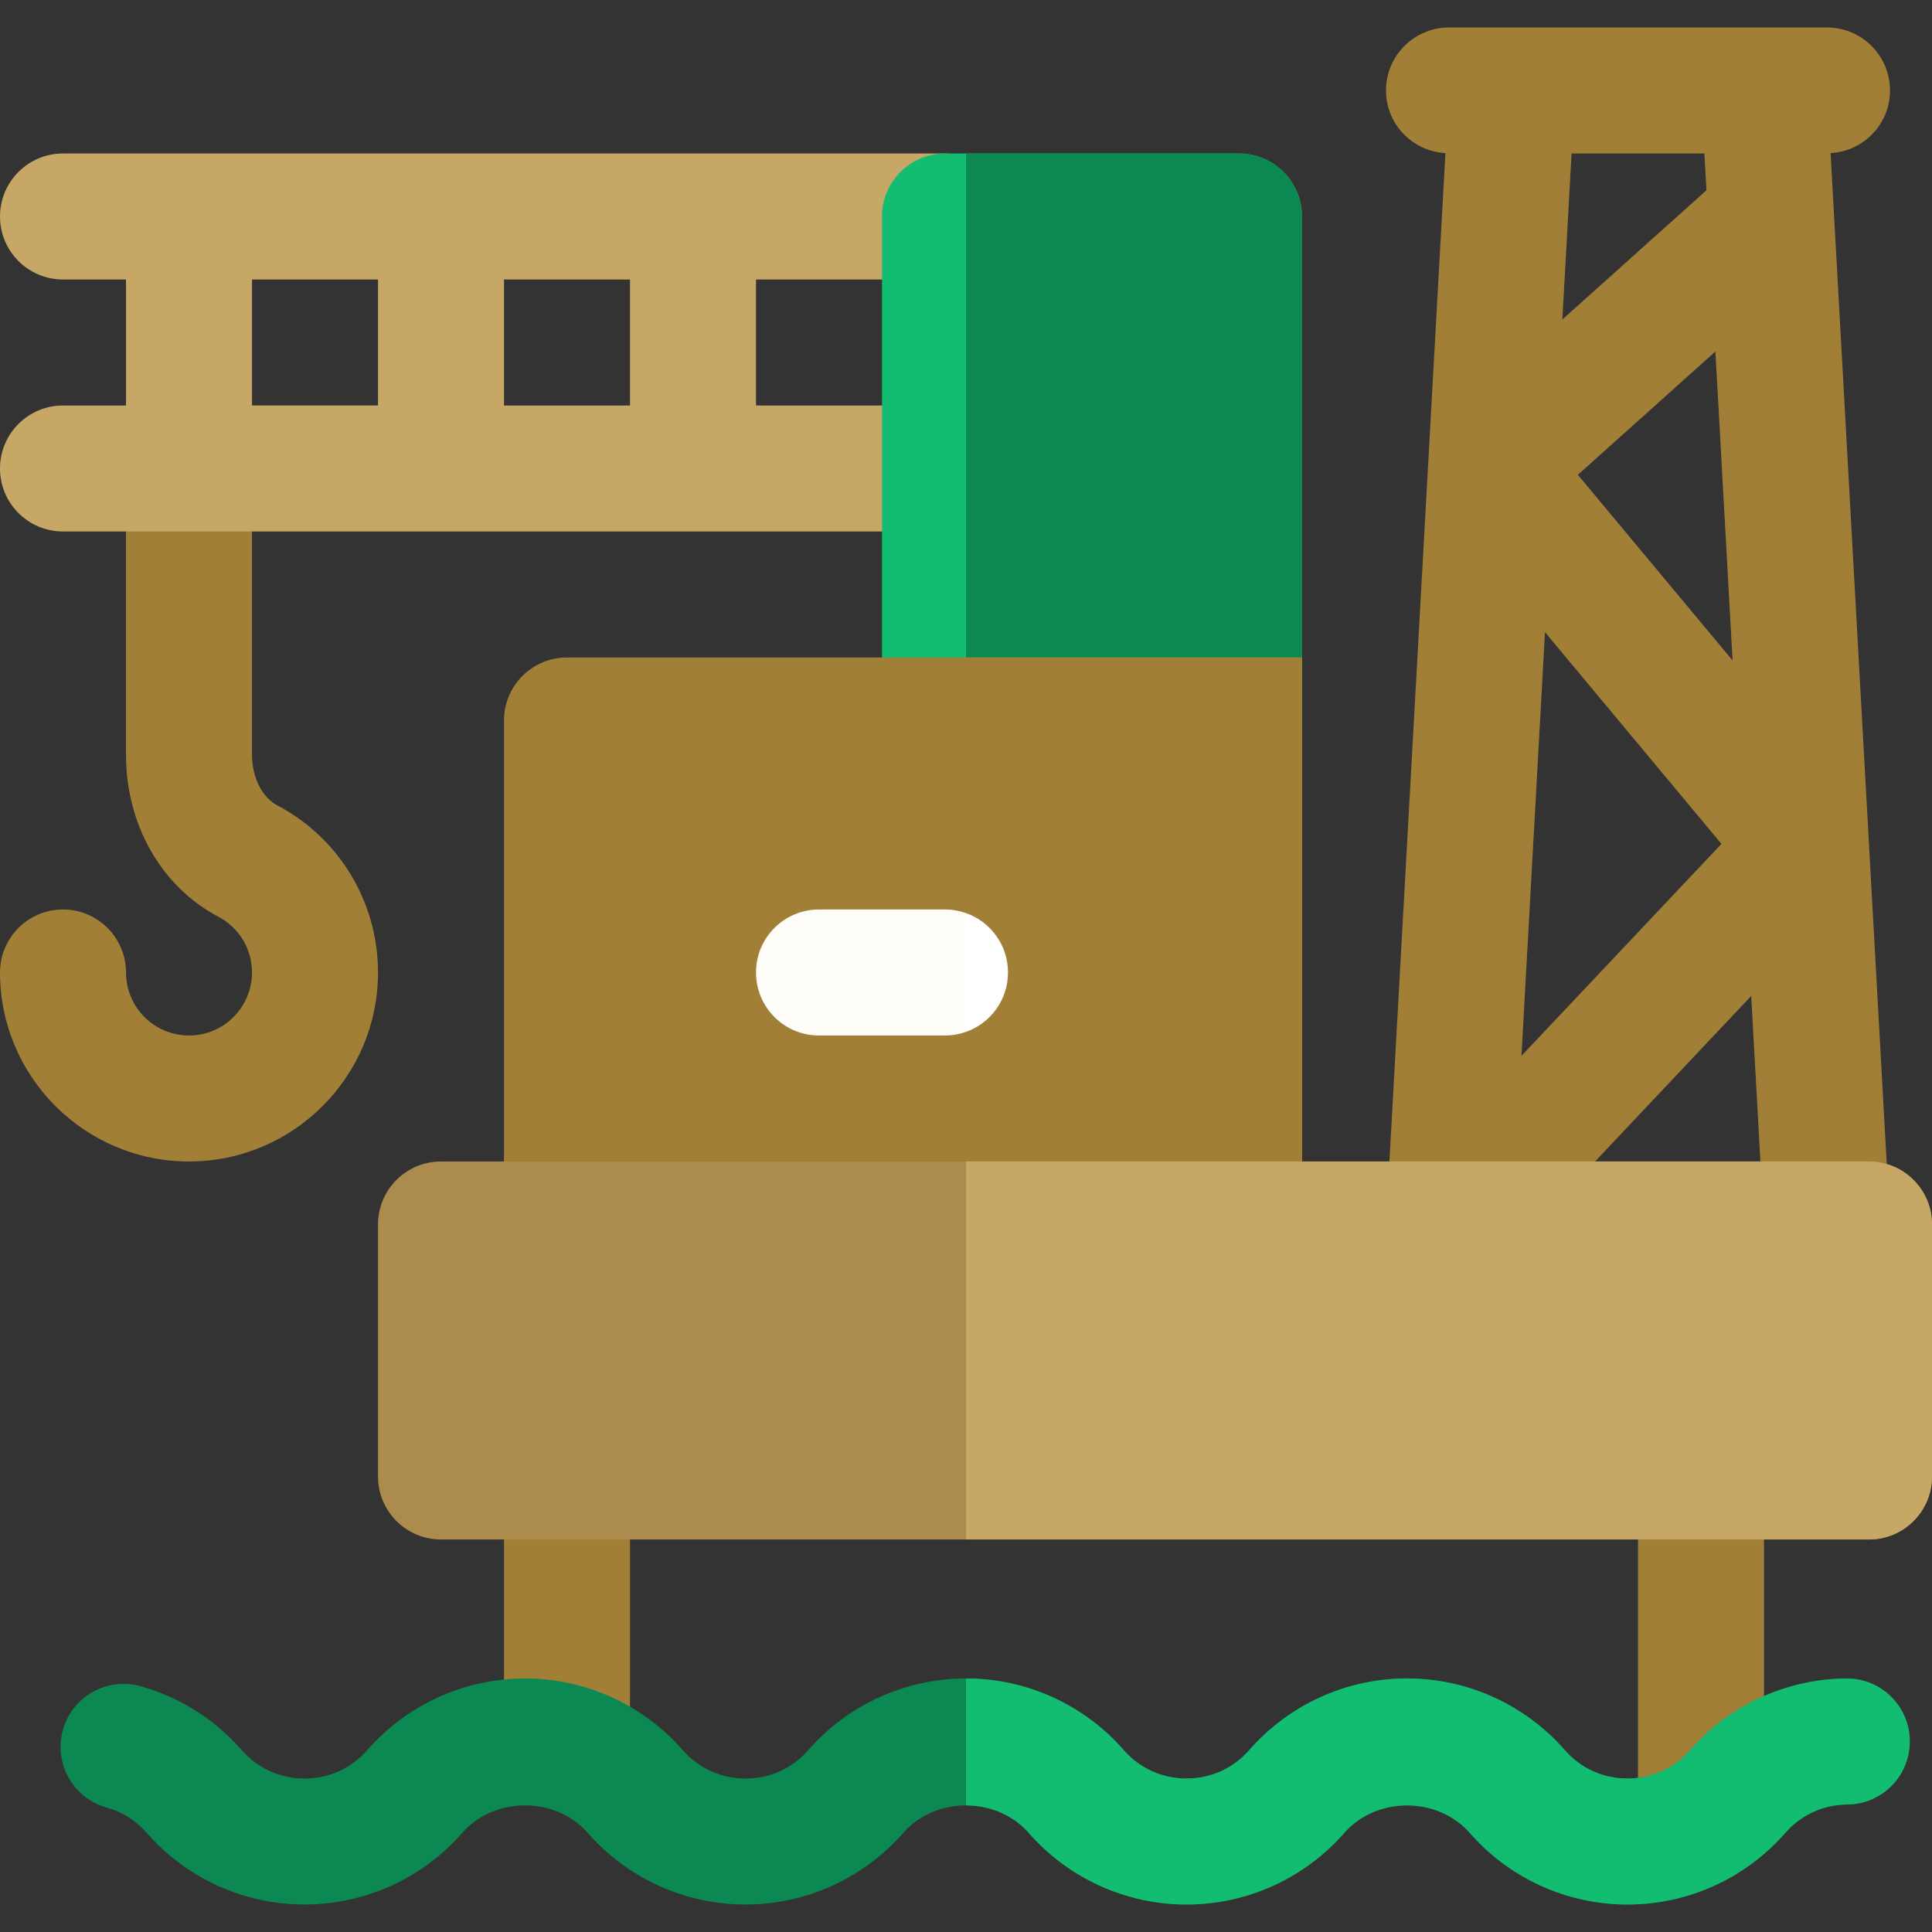 <svg xmlns="http://www.w3.org/2000/svg" xmlns:xlink="http://www.w3.org/1999/xlink" height="800px" width="800px" version="1.1" id="Layer_1" viewBox="0 0 512 512" xml:space="preserve">
<rect x="0" y="0" width="512" height="512" fill="#333333" stroke="none"/>
<path style="fill: #a17f37;" d="M50.087,307.807C22.468,307.807,0,285.339,0,257.72c0-9.223,7.473-16.696,16.696-16.696  s16.696,7.473,16.696,16.696c0,9.206,7.49,16.696,16.696,16.696s16.696-7.49,16.696-16.696c0-6.229-3.424-11.896-8.94-14.793  c-15.082-7.939-24.451-24.369-24.451-42.88v-75.892c0-9.223,7.473-16.696,16.696-16.696s16.696,7.473,16.696,16.696v75.892  c0,5.891,2.658,11.25,6.609,13.332c16.515,8.684,26.782,25.679,26.782,44.341C100.174,285.34,77.706,307.807,50.087,307.807z"/>
<path style="fill: #c7a766;" d="M250.435,107.459h-50.087V74.067h50.087c9.223,0,16.696-7.473,16.696-16.696  s-7.473-16.696-16.696-16.696H16.696C7.473,40.676,0,48.149,0,57.372s7.473,16.696,16.696,16.696h16.696v33.391H16.696  C7.473,107.459,0,114.932,0,124.154s7.473,16.696,16.696,16.696h233.739c9.223,0,16.696-7.473,16.696-16.696  S259.657,107.459,250.435,107.459z M166.957,107.459h-33.391V74.067h33.391V107.459z M66.783,74.067h33.391v33.391H66.783V74.067z"/>
<path style="fill: #12bd72;" d="M328.348,207.633h-77.913c-9.223,0-16.696-7.473-16.696-16.696V57.372  c0-9.223,7.473-16.696,16.696-16.696h77.913c9.223,0,16.696,7.473,16.696,16.696v133.565  C345.043,200.161,337.57,207.633,328.348,207.633z"/>
<path style="fill: #0c8852;" d="M328.348,40.676H256v166.957h72.348c9.223,0,16.696-7.473,16.696-16.696V57.372  C345.043,48.149,337.57,40.676,328.348,40.676z"/>
<path style="fill: #a17f37;" d="M328.348,341.198H150.261c-9.22,0-16.696-7.475-16.696-16.696V190.937  c0-9.22,7.475-16.696,16.696-16.696h194.783v150.261C345.043,333.724,337.568,341.198,328.348,341.198z"/>
<path style="fill: #a17f37;" d="M150.261,478.601c-9.223,0-16.696-7.473-16.696-16.696v-70.619c0-9.223,7.473-16.696,16.696-16.696  s16.696,7.473,16.696,16.696v70.619C166.957,471.128,159.484,478.601,150.261,478.601z"/>
<path style="fill: #a17f37;" d="M450.783,499.497c-9.223,0-16.696-7.473-16.696-16.696v-91.517c0-9.223,7.473-16.696,16.696-16.696  s16.696,7.473,16.696,16.696v91.517C467.478,492.024,460.005,499.497,450.783,499.497z"/>
<path style="fill: #0c8852;" d="M431.304,504.715h-0.006c-16.011,0-31.239-6.908-41.777-18.956c-8.533-9.75-24.772-9.75-33.304,0  c-10.544,12.049-25.777,18.956-41.783,18.956h-0.006c-16.011,0-31.239-6.908-41.777-18.956c-8.533-9.75-24.772-9.75-33.304,0  c-10.544,12.049-25.777,18.956-41.783,18.956h-0.006c-16.011,0-31.239-6.908-41.777-18.956c-8.533-9.75-24.772-9.75-33.304,0  c-10.544,12.049-25.777,18.956-41.783,18.956H80.69c-16.011,0-31.239-6.908-41.777-18.956c-2.853-3.261-6.532-5.592-10.652-6.739  c-8.881-2.479-14.071-11.69-11.592-20.57c2.479-8.885,11.717-14.066,20.57-11.592c10.397,2.902,19.669,8.75,26.804,16.918  c4.261,4.87,10.174,7.549,16.647,7.549h0.006c6.472,0,12.386-2.679,16.652-7.554c10.544-12.049,25.771-18.962,41.783-18.962  s31.239,6.913,41.783,18.962c4.261,4.875,10.174,7.554,16.647,7.554h0.006c6.472,0,12.386-2.679,16.652-7.554  c10.549-12.049,25.777-18.962,41.783-18.962s31.234,6.913,41.783,18.962c4.261,4.875,10.174,7.554,16.647,7.554h0.006  c6.472,0,12.386-2.679,16.652-7.554c10.544-12.049,25.771-18.962,41.783-18.962s31.239,6.913,41.783,18.962  c4.261,4.875,10.174,7.554,16.647,7.554h0.006c6.472,0,12.386-2.679,16.652-7.554c10.424-11.913,25.484-18.82,41.315-18.956  c0.043,0,0.098,0,0.141,0c9.163,0,16.62,7.381,16.696,16.554c0.076,9.223-7.337,16.761-16.554,16.837  c-6.402,0.055-12.25,2.734-16.467,7.554C462.543,497.808,447.31,504.715,431.304,504.715z"/>
<path style="fill: #a17f37;" d="M485.126,40.58c8.765-0.502,15.744-7.702,15.744-16.6c0-9.223-7.479-16.696-16.696-16.696  c-10.128,0-83.883,0-100.174,0c-9.223,0-16.696,7.473-16.696,16.696c0,8.899,6.975,16.1,15.75,16.601  c-0.454,8.175-14.652,263.733-15.722,282.997c-0.512,9.079,6.843,17.612,16.657,17.618c0,0,0.004,0.001,0.007,0.001h0.002H384  h100.174c9.547,0,17.198-8.017,16.673-17.619C499.738,303.596,485.69,50.729,485.126,40.58z M418.153,125.834L454.6,93.146  l4.55,81.882L418.153,125.834z M456.195,223.644l-52.994,56.173l6.239-112.278L456.195,223.644z M451.685,40.676l0.541,9.747  l-38.182,34.244l2.444-43.991C416.489,40.676,451.685,40.676,451.685,40.676z M422.703,307.807l41.386-43.874l2.438,43.874H422.703z  "/>
<g>
	<path style="fill: #fffdf8;" d="M267.13,257.72c0,7.279-4.641,13.457-11.13,15.738c-1.736,0.623-3.617,0.957-5.565,0.957h-33.391   c-9.227,0-16.696-7.469-16.696-16.696c0-9.227,7.469-16.696,16.696-16.696h33.391c1.948,0,3.829,0.334,5.565,0.957   C262.489,244.263,267.13,250.44,267.13,257.72z"/>
	<path style="fill: #ab8c4c;" d="M495.304,407.981H116.87c-9.223,0-16.696-7.473-16.696-16.696v-66.783   c0-9.223,7.473-16.696,16.696-16.696h378.435c9.217,0,16.696,7.473,16.696,16.696v66.783   C512,400.509,504.521,407.981,495.304,407.981z"/>
</g>
<path style="fill: #a17f37;" d="M256,341.198h72.348c9.22,0,16.696-7.475,16.696-16.696V174.241H256V341.198z"/>
<path style="fill: #c7a766;" d="M495.304,307.807H256v100.174h239.304c9.217,0,16.696-7.473,16.696-16.696v-66.783  C512,315.28,504.521,307.807,495.304,307.807z"/>
<path style="fill: #ffffff;" d="M267.13,257.72c0,7.279-4.641,13.457-11.13,15.738v-31.477  C262.489,244.263,267.13,250.44,267.13,257.72z"/>
<path style="fill: #12bd72;" d="M272.652,485.758c10.538,12.049,25.766,18.956,41.777,18.956h0.006  c16.006,0,31.239-6.908,41.783-18.956c8.533-9.75,24.772-9.75,33.304,0c10.538,12.049,25.766,18.956,41.777,18.956h0.006  c16.006,0,31.239-6.908,41.783-18.956c4.217-4.821,10.065-7.5,16.467-7.554c9.217-0.076,16.63-7.614,16.554-16.837  c-0.076-9.174-7.533-16.554-16.696-16.554c-0.043,0-0.098,0-0.141,0c-15.832,0.136-30.891,7.043-41.315,18.956  c-4.266,4.875-10.18,7.554-16.652,7.554h-0.006c-6.472,0-12.386-2.679-16.647-7.554c-10.544-12.049-25.771-18.962-41.783-18.962  s-31.239,6.913-41.783,18.962c-4.266,4.875-10.18,7.554-16.652,7.554h-0.006c-6.472,0-12.386-2.679-16.647-7.554  c-10.549-12.049-25.777-18.962-41.783-18.962v33.638C262.193,478.446,268.386,480.883,272.652,485.758z"/>
</svg>
